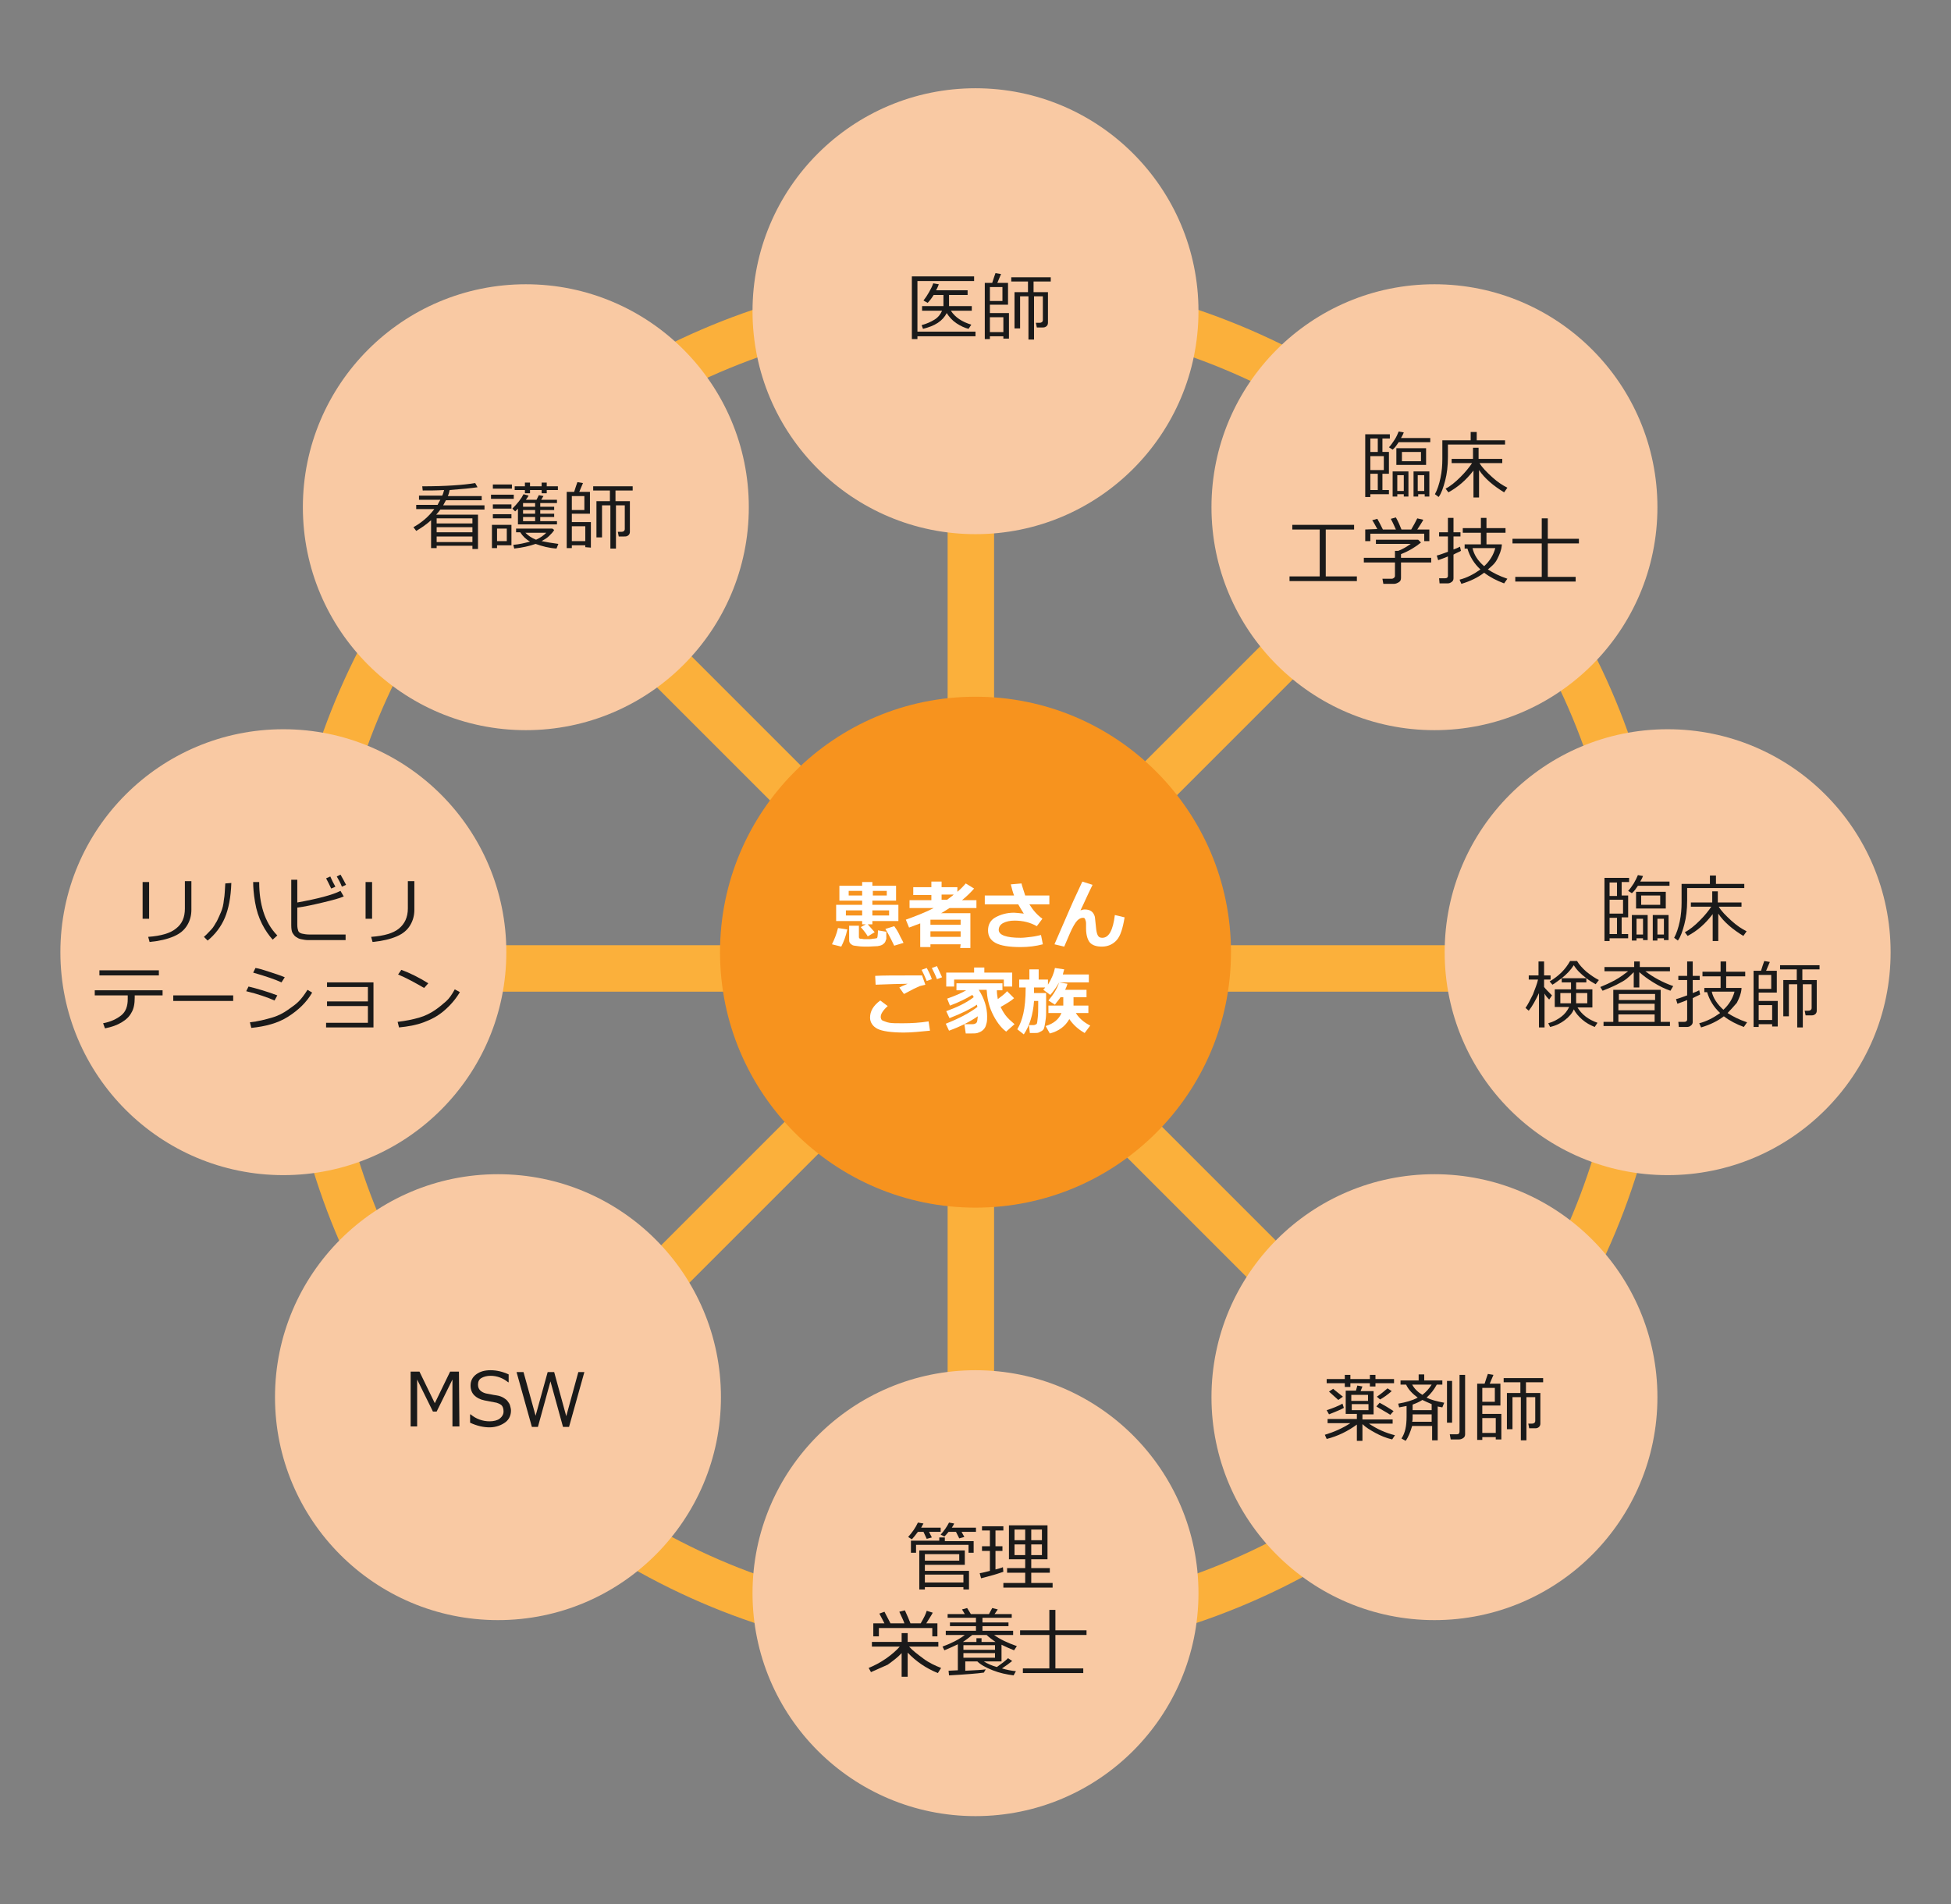 <?xml version="1.0" encoding="utf-8"?>
<!-- Generator: Adobe Illustrator 26.3.1, SVG Export Plug-In . SVG Version: 6.00 Build 0)  -->
<svg version="1.1" id="レイヤー_1" xmlns="http://www.w3.org/2000/svg" xmlns:xlink="http://www.w3.org/1999/xlink" x="0px"
	 y="0px" viewBox="0 0 420 410" style="enable-background:new 0 0 420 410;" xml:space="preserve">
<rect x="0" y="0" width="420" height="410" fill="#808080" stroke="none"/>
<style type="text/css">
	.st0{fill:none;stroke:#FBB03B;stroke-width:10;stroke-miterlimit:10;}
	.st1{fill:#F7931E;}
	.st2{fill:#F9C9A3;}
	.st3{fill:#1A1A1A;}
	.st4{fill:#FFFFFF;}
</style>
<line class="st0" x1="209" y1="64" x2="209" y2="353"/>
<line class="st0" x1="106.8" y1="106.3" x2="311.2" y2="310.7"/>
<line class="st0" x1="64.5" y1="208.5" x2="353.5" y2="208.5"/>
<line class="st0" x1="106.8" y1="310.7" x2="311.2" y2="106.3"/>
<circle class="st0" cx="210" cy="208" r="144.2"/>
<circle class="st1" cx="210" cy="205" r="55"/>
<g>
	<g>
		<circle class="st2" cx="210" cy="67" r="48"/>
	</g>
</g>
<g>
	<g>
		<circle class="st2" cx="210" cy="343" r="48"/>
	</g>
</g>
<g>
	<g>
		<circle class="st2" cx="113.2" cy="109.2" r="48"/>
	</g>
</g>
<g>
	<g>
		<circle class="st2" cx="308.8" cy="300.8" r="48"/>
	</g>
</g>
<g>
	<g>
		<circle class="st2" cx="61" cy="205" r="48"/>
	</g>
</g>
<g>
	<g>
		<circle class="st2" cx="359" cy="205" r="48"/>
	</g>
</g>
<g>
	<g>
		<circle class="st2" cx="107.2" cy="300.8" r="48"/>
	</g>
</g>
<g>
	<g>
		<circle class="st2" cx="308.8" cy="109.2" r="48"/>
	</g>
</g>
<g>
	<path class="st3" d="M197.5,71.4H210v1h-12.5V73h-1.2V59.5h13.4v1h-12.2V71.4z M203.8,67.4c-0.4,0.8-1,1.5-1.9,2.1s-2,1-3.2,1.3
		l-0.3-0.8c1.1-0.3,2-0.7,2.8-1.2s1.3-1.2,1.6-1.9h-4.3v-1h4.6v-2.4H201c-0.5,0.8-0.9,1.3-1.3,1.7l-0.9-0.5c0.4-0.5,0.8-1.1,1.2-1.8
		s0.7-1.3,0.9-1.9l1.2,0.2c-0.1,0.3-0.3,0.8-0.6,1.3h6.8v1h-4v2.4h4.9v1h-4.5c0.9,1.4,2.4,2.4,4.4,3l-0.6,0.9
		c-0.8-0.2-1.7-0.6-2.6-1.2S204.3,68.2,203.8,67.4z"/>
	<path class="st3" d="M216,72.8v-0.4h-2.9V73H212V60.9h1.6c0.3-0.9,0.5-1.6,0.7-2.1l1.2,0.2l-0.8,1.9h2.3v4.7h-3.9v1.8h4.1v5.5H216
		V72.8z M215.8,61.8h-2.7v3h2.7V61.8z M213.1,71.5h2.9v-3.2h-2.9V71.5z M224.4,70.5h-1.2l-0.2-1h0.8c0.4,0,0.7-0.2,0.7-0.6v-5.1
		h-1.9v9.3h-1.2v-9.3h-1.8v6.9h-1.2v-7.8h2.9v-2.3h-3.6v-0.9h8.5v0.9h-3.7v2.3h3.1v6.6c0,0.3-0.1,0.6-0.4,0.8S224.7,70.5,224.4,70.5
		z"/>
</g>
<g>
	<path class="st4" d="M182.4,200.1c-0.3,1.5-0.8,2.7-1.3,3.7l-2-0.5c0.5-1,1-2.2,1.3-3.5L182.4,200.1z M188.3,200.7l-1.5,0.9
		c-0.2-0.4-0.7-1.1-1.5-2l1.1-0.6h-0.8v-0.7H180v-3.5h5.6v-0.9h-4.9v-3.2h4.9v-0.8h2.2v0.8h5.1v3.2h-5.1v0.9h5.6v3.5h-5.6v0.7h-1
		L188.3,200.7z M185.6,196h-3.5v1.1h3.5V196z M185.6,191.8h-2.9v1h2.9V191.8z M190.7,202.3c0,0.3-0.2,0.7-0.5,0.9
		c-0.3,0.3-0.7,0.4-1.3,0.5c-0.6,0-1.3,0.1-2.2,0.1c-0.7,0-1.3,0-2-0.1s-1.1-0.1-1.3-0.3c-0.2-0.1-0.4-0.3-0.5-0.5s-0.1-0.4-0.1-0.7
		v-2.9h2.1v2.4c0,0.1,0,0.2,0.1,0.3s0.1,0.1,0.2,0.1c0.1,0,0.4,0,0.8,0.1c0.4,0,0.7,0,0.9,0s0.6,0,1-0.1c0.4,0,0.7-0.1,0.8-0.1
		s0.2-0.2,0.2-0.3s0.1-0.6,0.1-1.4l1.8,0.3v1.7H190.7z M190.9,192.8v-1h-3v1H190.9z M191.4,197.1V196h-3.6v1.1H191.4z M194.5,203
		l-2,0.6c-1-2.1-1.7-3.3-1.9-3.6l1.9-0.6c0.2,0.3,0.6,0.8,1,1.6C193.9,201.9,194.3,202.5,194.5,203z"/>
	<path class="st4" d="M206.8,203.3h-6.5v0.6h-2.2v-5.1c-0.5,0.2-1.3,0.5-2.4,0.9L195,198c2.2-0.8,4.3-1.6,6-2.5h-5.2v-1.7h4.7v-1.1
		h-3.9V191h3.9v-1.2h2.2v1.2h3.4v1c0.7-0.6,1.3-1.2,1.8-1.8l1.8,1.1c-0.7,0.8-1.6,1.7-2.6,2.5h3.1v1.7h-5.8
		c-0.7,0.4-1.2,0.8-1.8,1.1h6.3v7.5h-2.2L206.8,203.3L206.8,203.3z M206.8,199.1V198h-6.5v1.1H206.8z M200.3,201.7h6.5v-1.2h-6.5
		V201.7z M203.9,193.7c0.5-0.4,1-0.7,1.4-1.1h-2.6v1.1H203.9z"/>
	<path class="st4" d="M224.5,203.3c-1.5,0.4-3.1,0.6-4.8,0.6c-2.5,0-4.3-0.3-5.4-0.9s-1.6-1.5-1.6-2.7s0.5-2.2,1.6-2.8s2.4-1,4-1
		c0.4,0,1.1,0.1,2.1,0.2c-0.4-0.6-0.8-1.3-1.2-2H212v-1.9h6.3c-0.3-0.8-0.5-1.6-0.7-2.4l2.3-0.2c0.1,0.5,0.4,1.3,0.8,2.6h5.2v1.9
		h-4.3c0.8,1.3,1.7,2.3,2.8,3.1l-1.2,1.6c-1.4-0.8-3-1.2-4.8-1.2c-1,0-1.8,0.2-2.4,0.5s-1,0.8-1,1.5c0,1.1,1.6,1.7,4.7,1.7
		c0.7,0,1.4-0.1,2.3-0.2s1.6-0.3,2.1-0.4L224.5,203.3z"/>
	<path class="st4" d="M235.2,190.5c-1.1,2.2-1.9,4.1-2.6,5.5c0.3-0.1,0.6-0.2,0.9-0.2c1.2,0,1.9,0.5,2.2,1.6l0.3,2.8
		c0.1,0.6,0.2,1,0.4,1.3s0.5,0.4,0.9,0.4c1.4,0,2.3-1.6,2.7-4.9l2.1,0.5c-0.4,2.4-0.9,4-1.7,4.9s-1.9,1.4-3.2,1.4
		c-1.2,0-2-0.3-2.5-0.8s-0.9-1.6-0.9-3.1v-1.1c0-0.4-0.1-0.6-0.2-0.9s-0.3-0.3-0.5-0.3c-0.4,0-0.8,0.2-1.2,0.6s-1,1.4-1.6,2.8
		c-0.4,0.9-0.8,1.9-1.2,2.8l-2.1-0.5l3.3-7.6c0.2-0.5,1.1-2.5,2.7-5.9L235.2,190.5z"/>
	<path class="st4" d="M200.2,221.9c-2.1,0.2-3.9,0.4-5.6,0.4c-2.8,0-4.7-0.3-5.7-0.8s-1.6-1.4-1.6-2.4c0-1.4,0.7-2.6,2.2-3.7
		l1.6,1.2c-1,0.9-1.5,1.7-1.5,2.3c0,0.2,0,0.3,0.1,0.5s0.2,0.3,0.5,0.4s0.7,0.3,1.3,0.4s1.5,0.1,2.4,0.1h0.6c1.7,0,3.5-0.1,5.4-0.4
		L200.2,221.9z M199.2,212c-0.4,0.1-0.8,0.2-1.2,0.3c-0.4,0.2-0.9,0.4-1.3,0.6l-2.1,1.1l-1-1.4c0.2-0.1,0.8-0.4,1.8-0.8
		c-1.5,0-3.9,0.1-6.9,0.2l-0.1-1.9c1.5-0.1,4.3-0.1,8.5-0.1c0.6,0,1.2,0,1.6,0L199.2,212z M200.6,210.8l-1.1,0.4
		c-0.4-1-0.8-1.8-1.1-2.4l1.1-0.4C199.9,209.1,200.3,209.9,200.6,210.8z M202.8,210.4l-1.1,0.4c-0.3-0.8-0.7-1.6-1.1-2.4l1.1-0.4
		C202.1,208.8,202.4,209.6,202.8,210.4z"/>
	<path class="st4" d="M210.5,218.8c-1.6,1.1-3.7,2.2-6.2,3.1l-0.7-1.5c2.8-1.1,5.1-2.3,6.8-3.6c0-0.2-0.1-0.4-0.1-0.5
		c-1.3,0.9-3.3,1.9-5.9,2.9l-0.7-1.5c2.2-0.8,4.2-1.7,5.9-3c0-0.1-0.1-0.3-0.3-0.5c-1.3,0.8-2.9,1.6-4.8,2.3l-0.6-1.5
		c1.7-0.6,3.1-1.2,4.1-1.8h-2.1v-1.5h9.9v1.5h-1.2c0,0.7,0.1,1.4,0.2,1.9c0.8-0.6,1.5-1.1,2-1.7l1.5,1.5c-0.5,0.5-1.5,1.1-2.9,1.9
		l0,0c0.2,0.4,0.5,1,1,1.7s1.2,1.3,2,2l-1.8,1.6c-1.2-0.9-2.2-2.3-3-4s-1.1-3.4-1.2-5h-1.7c1.2,1.9,1.8,3.8,1.8,5.7
		c0,0.5,0,1-0.1,1.4s-0.2,0.8-0.4,1.1s-0.4,0.5-0.7,0.7s-0.6,0.3-0.9,0.4s-0.9,0.1-1.7,0.1c-0.2,0-0.5,0-0.8,0l-0.3-2
		c0.9,0,1.5,0,1.8,0s0.6-0.1,0.8-0.3S210.4,219.6,210.5,218.8z M217.8,212.4h-1.7v-1.5h-10.7v1.5h-1.7v-3h6v-1.1h2.2v1.1h6v3H217.8z
		"/>
	<path class="st4" d="M222.6,212.5v1.3h2.6c0,2.1,0,3.5,0,4.3s-0.1,1.5-0.2,2.1s-0.2,1.1-0.3,1.3s-0.3,0.4-0.5,0.5s-0.4,0.2-0.6,0.3
		s-0.6,0.1-1.1,0.1c-0.2,0-0.5,0-0.8,0l-0.2-1.7h1c0.2,0,0.4-0.1,0.6-0.2s0.2-0.6,0.3-1.4s0.1-1.7,0.1-2.8c0-0.3,0-0.5,0-0.8h-0.9
		c-0.2,3-1,5.4-2.2,7.2l-1.4-1.1c0.6-1,1-2.1,1.3-3.4s0.5-3.2,0.5-5.6h-1.4v-1.7h2.2v-2.2h2v2.2h2v1.1c0.8-1.3,1.3-2.5,1.5-3.6
		l2,0.3c-0.1,0.3-0.2,0.7-0.3,1.1h5.6v1.7H228c-0.5,0.9-1.1,1.8-1.9,2.7l-1.5-1.1c0.1-0.2,0.3-0.3,0.4-0.5h-2.4V212.5z M231.1,214.7
		v1.8h3.2v1.6h-2.7c0.7,1.1,1.7,2,3.1,2.7l-1.2,1.6c-1.4-0.8-2.5-1.8-3.3-3c-0.9,1.6-2.3,2.6-4.2,3.1l-0.9-1.6
		c1.7-0.5,2.9-1.5,3.4-2.8h-2.8v-1.6h3.2v-1.8h-0.6c-0.3,0.5-0.8,1-1.2,1.6l-1.4-0.9c1.1-1.3,1.9-2.6,2.3-3.9l1.8,0.3
		c-0.1,0.4-0.3,0.9-0.5,1.3h4.6v1.6L231.1,214.7L231.1,214.7z"/>
</g>
<g>
	<path class="st3" d="M197.6,329.8c-0.6,0.8-1,1.3-1.3,1.6l-0.8-0.5c0.9-1,1.6-2,2.1-3.1l1.2,0.2c-0.1,0.2-0.3,0.5-0.5,0.9h4.2v0.9
		H200l0.6,1.2l-1.1,0.3l-0.7-1.5H197.6z M202.2,331.9V331h1.2v0.8h6.2v2.5h-1.1v-1.7h-11.3v1.7h-1.1v-2.6h6.1V331.9z M207.4,342.2
		v-0.5h-8.3v0.5h-1.2v-8.4h9.8v3.1h-8.6v1.3h9.5v4H207.4z M206.5,334.6h-7.4v1.4h7.4V334.6z M207.4,339h-8.3v1.7h8.3V339z
		 M204.2,329.8c-0.4,0.5-0.7,0.8-0.9,1l-0.8-0.4c0.7-0.8,1.3-1.6,1.8-2.6l1.1,0.2c-0.1,0.3-0.3,0.6-0.5,0.9h5.2v0.9H207l0.6,1.1
		l-1.1,0.3l-0.7-1.4H204.2z"/>
	<path class="st3" d="M211.2,339.8l-0.3-1.1c0.7-0.1,1.4-0.3,2.2-0.5v-4.3h-1.7v-1h1.7v-3.4h-1.7v-0.9h4.6v0.9h-1.7v3.4h1.5v1h-1.5
		v4c0.7-0.2,1.2-0.3,1.6-0.5l0.1,1c-0.4,0.1-1.1,0.4-2.2,0.7S212,339.6,211.2,339.8z M220.7,340.8v-2.2h-3.9v-1h3.9v-1.9h-3.5v-7.3
		h8.3v7.3H222v1.9h4v1h-4v2.2h4.6v1H216v-1H220.7z M218.4,331.6h2.3v-2.3h-2.3V331.6z M220.7,332.5h-2.3v2.3h2.3V332.5z M222,331.6
		h2.3v-2.3H222V331.6z M224.3,332.5H222v2.3h2.3V332.5z"/>
	<path class="st3" d="M187.5,360l-0.5-0.9c1.2-0.5,2.4-1.1,3.7-2s2.3-1.8,3-2.6h-6v-1h6.4v-1.9h1.3v1.9h6.6v1h-6.3
		c0.8,0.9,1.9,1.7,3.1,2.6s2.5,1.5,3.8,2l-0.7,1.1c-2.5-1-4.7-2.5-6.5-4.4v5.2h-1.3v-5.1c-0.8,0.9-1.9,1.7-3,2.5
		C189.9,358.9,188.7,359.5,187.5,360z M190.4,349.5c-0.5-1-0.9-1.7-1.1-2.1l1.1-0.4c0.4,0.8,0.9,1.7,1.3,2.5h3
		c-0.2-0.6-0.6-1.4-1.1-2.5l1.2-0.3c0.5,1.1,0.9,2,1.2,2.8h2.2c0.7-1.2,1.1-2,1.3-2.7l1.3,0.4c-0.3,0.6-0.8,1.3-1.4,2.3h2.4v2.8
		h-1.1v-1.8h-11.5v1.8H188v-2.8L190.4,349.5L190.4,349.5z"/>
	<path class="st3" d="M211.8,360.1c-1.4,0.2-3.9,0.4-7.5,0.6l-0.1-1l2-0.1V354c-0.8,0.4-1.7,0.8-2.9,1.3l-0.4-0.8
		c1.9-0.7,3.5-1.5,4.8-2.5h-4.1v-0.9h6.5v-1h-5.6v-0.8h5.6v-1H204v-0.8h3.7l-0.6-1l1.1-0.3l0.8,1.3h3.9l0.7-1.3l1.2,0.3l-0.7,1h3.7
		v0.8h-6.3v1h5.6v0.8h-5.6v1h6.6v0.9H214c1.2,0.9,2.9,1.7,4.9,2.4l-0.6,0.9c-1-0.4-1.9-0.8-2.7-1.2v3.6h-3.8
		c0.8,0.5,1.7,0.9,2.8,1.2c1-0.7,1.8-1.3,2.4-1.9l0.9,0.6c-0.6,0.5-1.3,1-2.2,1.6c1,0.3,2,0.5,3,0.6l-0.5,0.9
		c-1.5-0.2-3-0.5-4.5-1.1s-2.6-1.2-3.3-1.9h-2.6v2c2.3-0.1,3.8-0.2,4.4-0.3L211.8,360.1z M209.3,352c-0.5,0.4-1.1,0.9-2,1.5h2.9
		v-0.8h1.1v0.8h3c-0.7-0.5-1.4-1-1.9-1.5H209.3z M207.4,355.2h6.8v-1h-6.8V355.2z M214.2,355.9h-6.8v1h6.8V355.9z M209.6,351.7
		C209.7,351.7,209.7,351.7,209.6,351.7L209.6,351.7z"/>
	<path class="st3" d="M220.2,360.2v-1h5.7V352h-6.3v-1h6.3v-4.4h1.3v4.4h6.7v1h-6.7v7.2h6v1H220.2z"/>
</g>
<g>
	<path class="st3" d="M297.6,105.5h1.4v0.9h-4v0.6h-1.1V93.5h5.3v0.9h-1.6v2.9h1.4v4.7h-1.4L297.6,105.5L297.6,105.5z M295,94.4v2.9
		h1.6v-2.9H295z M295,98.2v3h2.9v-3H295z M295,105.5h1.6V102H295V105.5z M301.1,95.2c-0.4,0.6-0.8,1.2-1.3,1.6l-0.8-0.5
		c0.4-0.4,0.8-1,1.2-1.6s0.7-1.3,0.9-1.8l1.1,0.2c-0.1,0.3-0.3,0.7-0.6,1.2h6.3v0.9C307.9,95.2,301.1,95.2,301.1,95.2z M302.2,106.4
		h-1.4v0.5h-1v-5.4h3.4v5.4h-1V106.4z M300.6,100.1v-3.6h6.4v3.6H300.6z M300.8,105.7h1.4v-3.4h-1.4V105.7z M305.9,97.3h-4.1v2h4.1
		V97.3z M306.7,106.4h-1.4v0.5h-1v-5.4h3.4v5.4h-1V106.4z M305.2,105.7h1.4v-3.4h-1.4V105.7z"/>
	<path class="st3" d="M311.7,95.7v2.7c0,1.9-0.2,3.6-0.6,5.1s-0.8,2.7-1.4,3.5l-0.8-0.6c0.5-0.9,0.9-2.1,1.2-3.5s0.4-2.8,0.4-4.1v-4
		h6.1V93h1.3v1.8h6.1v0.9H311.7z M311.8,106l-0.6-0.8c1-0.5,2.1-1.4,3.2-2.5s1.9-2.1,2.5-3h-4.4v-0.9h4.6v-2.4h1.2v2.4h5.1v0.9h-4.9
		c0.6,1,1.5,1.9,2.7,3s2.3,1.8,3.3,2.3l-0.7,1c-2.3-1.4-4.2-3-5.4-4.8v5.9h-1.2v-5.8C315.6,103.4,313.8,104.9,311.8,106z"/>
	<path class="st3" d="M277.6,125.1v-1h6.5V114h-5.9v-1h13.3v1h-6.1v10.1h6.7v1H277.6z"/>
	<path class="st3" d="M300.1,125.7h-2.3l-0.2-1.1h2c0.2,0,0.4-0.1,0.5-0.2s0.2-0.2,0.2-0.4v-2.9h-6.7v-1h6.7v-1.5h0.7
		c0.8-0.3,1.7-0.8,2.7-1.5h-7.5v-0.9h9.1l0.6,0.6c-1.1,0.9-2.5,1.8-4.3,2.5v0.8h6.5v1h-6.5v3.3c0,0.4-0.1,0.7-0.4,0.9
		S300.5,125.7,300.1,125.7z M296.5,113.9c-0.5-0.9-0.8-1.5-1.1-1.9l1.1-0.3c0.3,0.5,0.7,1.3,1.2,2.3h2.8c-0.2-0.4-0.5-1.2-1.1-2.3
		l1.1-0.3c0.5,0.9,0.9,1.8,1.2,2.6h2.1c0.6-1,1-1.8,1.3-2.4l1.3,0.3c-0.3,0.6-0.8,1.3-1.3,2.1h2.6v2.5h-1.1v-1.6H295v1.6h-1.1V114
		L296.5,113.9L296.5,113.9z"/>
	<path class="st3" d="M309.6,120.6l-0.3-1c0.5-0.1,1.3-0.4,2.4-0.8v-3.3h-1.9v-0.9h1.9v-3.1h1.2v3.1h1.5v0.9h-1.5v2.8
		c0.6-0.2,1-0.4,1.4-0.6l0.2,0.9c-0.3,0.2-0.9,0.4-1.6,0.8v5.1c0,0.3-0.1,0.6-0.4,0.8s-0.5,0.3-0.9,0.3h-1.7l-0.1-1.1h1.3
		c0.4,0,0.6-0.2,0.6-0.5v-4.2C310.8,120.2,310.1,120.4,309.6,120.6z M320.3,122.6c1.1,0.7,2.4,1.4,4.2,2l-0.7,1
		c-1.6-0.6-3-1.3-4.3-2.3c-1.3,1-2.9,1.8-4.9,2.4l-0.4-0.9c1.6-0.4,3.1-1.2,4.5-2.2c-1.4-1.3-2.3-2.8-2.8-4.5h-0.6v-0.9h3.5v-2.5
		h-3.9v-1h3.9v-2.2h1.2v2.2h4.1v1H320v2.5h3.3v0.2c-0.1,1.1-0.5,2-1,3S321,122,320.3,122.6z M319.5,121.9c1.2-1.1,2-2.4,2.4-3.9H317
		C317.3,119.4,318.1,120.7,319.5,121.9z"/>
	<path class="st3" d="M326.2,125.2v-1h5.7V117h-6.3v-1h6.3v-4.4h1.3v4.4h6.7v1h-6.7v7.2h6v1H326.2z"/>
</g>
<g>
	<path class="st3" d="M101.7,117.5H94v0.5h-1.2v-6c-1,0.9-2,1.6-3.2,2.3l-0.6-0.8c1.8-1,3.3-2.3,4.5-3.9h-3.9v-0.9h4.6
		c0.2-0.4,0.4-0.8,0.6-1.1h-4.6v-0.9h5c0.2-0.4,0.3-0.8,0.4-1.2c-1.6,0.1-3.2,0.1-4.6,0.1l-0.1-0.9c5.2,0,9-0.3,11.4-0.7l0.5,0.9
		c-1.3,0.2-3.3,0.4-6,0.6c-0.1,0.5-0.2,0.9-0.4,1.3h7.3v0.9H96c-0.2,0.4-0.4,0.7-0.6,1.1h8.9v0.9h-9.5c-0.3,0.4-0.6,0.8-0.9,1.1h9
		v7.4h-1.2C101.7,118.2,101.7,117.5,101.7,117.5z M101.7,112.7v-1.1H94v1.1H101.7z M94,114.6h7.7v-1.1H94V114.6z M94,116.7h7.7v-1.2
		H94V116.7z"/>
	<path class="st3" d="M105.7,107.4v-0.9h4.9v0.9H105.7z M110.1,117.4H107v0.6h-1.1v-5h4.2V117.4z M106.1,105.2v-0.9h4.1v0.9H106.1z
		 M106.1,109.5v-0.9h4v0.9H106.1z M106.1,111.6v-0.9h4v0.9H106.1z M109.1,113.8H107v2.7h2.1V113.8z M111.5,109.5
		c-0.2,0.2-0.4,0.4-0.6,0.6l-0.6-0.6c1.1-1.1,1.9-2.1,2.4-3.1l1.1,0.3c-0.1,0.2-0.3,0.5-0.6,0.9h2.3l0.5-1l1,0.2l-0.5,0.8h3.4v0.7
		h-3.6v0.8h3v0.7h-3v0.8h3v0.7h-3v0.9h3.6v0.7h-8.4C111.5,112.9,111.5,109.5,111.5,109.5z M115.3,117.1c-1.4,0.5-2.9,0.8-4.6,1
		l-0.2-0.8c1.3-0.1,2.5-0.4,3.6-0.7c-0.9-0.5-1.6-1.2-2.1-2h-0.9v-0.8h7.8l0.4,0.3c-0.2,0.4-0.6,0.8-1.1,1.3s-1.1,0.8-1.6,1.1
		c0.9,0.2,2.1,0.4,3.6,0.6l-0.4,1C118.2,118,116.7,117.6,115.3,117.1z M113,106.2v-0.7h-2.2v-0.8h2.2v-0.8h1.1v0.8h2.5v-0.8h1.1v0.8
		h2.4v0.8h-2.4v0.7h-1.1v-0.7h-2.5v0.7H113z M115.2,109.1v-0.8h-2.6v0.8H115.2z M112.6,110.6h2.6v-0.8h-2.6V110.6z M115.2,111.3
		h-2.6v0.9h2.6V111.3z M115.4,116.2c0.9-0.4,1.6-0.9,2.2-1.5h-4.5C113.7,115.3,114.4,115.8,115.4,116.2z"/>
	<path class="st3" d="M126,117.8v-0.4h-2.9v0.6H122v-12.1h1.6c0.3-0.9,0.5-1.6,0.7-2.1l1.2,0.2l-0.8,1.9h2.3v4.7h-3.9v1.8h4.1v5.5
		L126,117.8L126,117.8z M125.8,106.8h-2.7v3h2.7V106.8z M123.1,116.5h2.9v-3.2h-2.9V116.5z M134.4,115.5h-1.2l-0.2-1h0.8
		c0.4,0,0.7-0.2,0.7-0.6v-5.1h-1.9v9.3h-1.2v-9.3h-1.8v6.9h-1.2v-7.8h2.9v-2.3h-3.6v-0.9h8.5v0.9h-3.7v2.3h3.1v6.6
		c0,0.3-0.1,0.6-0.4,0.8S134.7,115.5,134.4,115.5z"/>
</g>
<g>
	<path class="st3" d="M285.6,309.8l-0.4-0.9c2-0.6,3.8-1.4,5.5-2.5h-4.9v-0.9h6.3v-1.1h-2.4v-5h2.2l0.3-1.1l1.1,0.2l-0.4,1h2.8v5
		h-2.4v1.1h6.5v0.9h-5.1c1.8,1.2,3.6,2,5.6,2.5l-0.6,0.9c-1.3-0.3-2.5-0.8-3.6-1.4s-2.1-1.2-2.8-1.9v3.6h-1.2v-3.5
		C290.2,308.1,288,309.2,285.6,309.8z M296.1,297.8v0.7h-1.2v-0.7h-4.2v0.8h-1.2v-0.8h-3.9v-0.9h3.9V296h1.2v0.9h4.2V296h1.2v0.9h4
		v0.9H296.1z M286.1,304.5l-0.5-0.9c1.3-0.4,2.5-0.9,3.4-1.4l0.3,0.9C289,303.3,287.9,303.8,286.1,304.5z M288.1,301.4l-2-1.8
		l0.9-0.6c0.3,0.3,1,0.8,2.1,1.7L288.1,301.4z M290.9,301.6h3.6v-1.3h-3.6V301.6z M294.6,302.3H291v1.3h3.6V302.3z M299.3,304.6
		c-0.3-0.2-0.8-0.5-1.5-0.9s-1.2-0.7-1.5-0.9l0.7-0.8c1.1,0.6,2.1,1.2,3,1.8L299.3,304.6z M297.1,301.3l-0.7-0.6
		c0.9-0.6,1.6-1.2,2.3-1.8l0.9,0.6C298.7,300.3,297.8,300.9,297.1,301.3z"/>
	<path class="st3" d="M302.6,310.2l-0.9-0.5c0.8-1.2,1.1-2.7,1.1-4.7v-2.3c-0.5,0.1-1,0.2-1.6,0.3l-0.2-0.8c1.7-0.3,3.1-0.7,4.2-1.3
		c-1.1-0.8-2-1.7-2.5-2.8h-1.2v-0.9h3.9v-1.3h1.2v1.3h3.9v0.9h-1.2c-0.6,1.1-1.3,2-2.2,2.8c1,0.5,2.2,0.8,3.8,1.1l-0.4,1
		c-0.4-0.1-0.7-0.1-1-0.2v7.3h-1.2V307H304C303.6,308.3,303.2,309.4,302.6,310.2z M306.2,300.3c0.8-0.6,1.5-1.4,2-2.2H304
		C304.5,299,305.2,299.7,306.2,300.3z M304.1,304.5v0.5c0,0.4,0,0.8-0.1,1.1h4.2v-1.6H304.1z M304.1,302.4v1.2h4.1v-1.3
		c-0.7-0.3-1.4-0.6-2-0.9C305.6,301.8,304.9,302.1,304.1,302.4z M311.5,306.3v-9h1.1v9H311.5z M314.1,309.9h-1.8l-0.2-1.1h1.5
		c0.4,0,0.6-0.2,0.6-0.6V296h1.2v12.8c0,0.3-0.1,0.6-0.4,0.8S314.4,309.9,314.1,309.9z"/>
	<path class="st3" d="M322,309.8v-0.4h-2.9v0.6H318v-12.1h1.6c0.3-0.9,0.5-1.6,0.7-2.1l1.2,0.2l-0.8,1.9h2.3v4.7h-3.9v1.8h4.1v5.5
		H322V309.8z M321.8,298.8h-2.7v3h2.7V298.8z M319.1,308.5h2.9v-3.2h-2.9V308.5z M330.4,307.5h-1.2l-0.2-1h0.8
		c0.4,0,0.7-0.2,0.7-0.6v-5.1h-1.9v9.3h-1.2v-9.3h-1.8v6.9h-1.2v-7.8h2.9v-2.3h-3.6v-0.9h8.5v0.9h-3.7v2.3h3.1v6.6
		c0,0.3-0.1,0.6-0.4,0.8S330.7,307.5,330.4,307.5z"/>
</g>
<g>
	<path class="st3" d="M98.9,307.1h-1.5V297l-3.4,6.9h-0.8l-3.4-6.9v10.1h-1.4v-11.8h1.9l3.3,6.8l3.3-6.8h1.9L98.9,307.1L98.9,307.1z
		"/>
	<path class="st3" d="M105.4,307.3c-1.3,0-2.7-0.3-4.2-1v-1.8h0.1c1.2,1,2.6,1.5,4.1,1.5c0.9,0,1.7-0.2,2.2-0.6s0.8-0.9,0.8-1.5
		c0-0.5-0.1-0.9-0.3-1.2s-0.6-0.5-1.2-0.7l-2.6-0.5c-1-0.2-1.7-0.6-2.2-1.1s-0.8-1.2-0.8-2.1c0-1,0.4-1.8,1.2-2.4s1.8-0.9,3.1-0.9
		c1.3,0,2.6,0.3,3.9,0.9v1.7h-0.1c-1.1-0.9-2.4-1.4-3.8-1.4c-0.8,0-1.5,0.2-2,0.5s-0.7,0.8-0.7,1.4c0,1,0.6,1.6,1.7,1.9
		c0.7,0.1,1.4,0.3,2.2,0.4s1.4,0.4,1.7,0.6s0.6,0.4,0.8,0.7s0.4,0.5,0.5,0.9s0.2,0.7,0.2,1.1c0,1-0.4,1.9-1.2,2.5
		S106.8,307.3,105.4,307.3z"/>
	<path class="st3" d="M125.8,295.4l-3.3,11.8h-1.3l-2.7-9.8l-2.7,9.8h-1.3l-3.3-11.8h1.5l2.6,9.4l2.6-9.4h1.4l2.6,9.5l2.6-9.5H125.8
		z"/>
</g>
<g>
	<path class="st3" d="M32.1,197.8h-1.4v-7.9h1.4V197.8z M41.2,195.9c0,1.2-0.3,2.3-0.9,3.3s-1.5,1.8-2.9,2.4s-3.1,1-5.2,1.2
		l-0.3-1.1c2.8-0.2,4.8-0.8,6-1.8c1.3-1,1.9-2.4,1.9-4.3v-5.9h1.4V195.9z"/>
	<path class="st3" d="M49.8,190.1c-0.1,3.1-0.6,5.6-1.4,7.5s-2.1,3.6-3.7,4.9l-0.8-0.8c0.6-0.5,1.1-1.1,1.6-1.6s0.8-1.2,1.2-1.8
		c0.3-0.6,0.6-1.3,0.9-2s0.5-1.5,0.6-2.6c0.2-1,0.2-2.2,0.3-3.5L49.8,190.1L49.8,190.1z M59.7,201.4l-1,0.9c-0.8-0.9-1.6-2-2.3-3.4
		s-1.2-2.9-1.5-4.7s-0.4-3.2-0.4-4.3h1.3v0.1c0,2.3,0.3,4.4,0.9,6.3S58.3,200,59.7,201.4z"/>
	<path class="st3" d="M74.4,202.4h-8c-0.6,0-1.1-0.1-1.6-0.2s-0.8-0.3-1.1-0.5s-0.5-0.5-0.7-0.8s-0.3-0.9-0.3-1.7v-9.8H64v4.9
		c4.4-0.8,7.5-1.6,9.3-2.5L74,193c-0.9,0.4-2.4,0.8-4.5,1.3s-3.9,0.9-5.5,1.1v3.7c0,0.6,0.1,1,0.2,1.3s0.4,0.5,0.8,0.6
		s1,0.2,1.7,0.2h7.7C74.4,201.2,74.4,202.4,74.4,202.4z M72.2,190.9l-0.9,0.4c-0.4-0.9-0.8-1.6-1.1-2.2l0.9-0.4
		C71.4,189.4,71.8,190.2,72.2,190.9z M74.5,190.5l-0.9,0.4c-0.3-0.8-0.7-1.5-1.1-2.2l0.8-0.4C73.7,189,74.1,189.7,74.5,190.5z"/>
	<path class="st3" d="M80.1,197.8h-1.4v-7.9h1.4V197.8z M89.2,195.9c0,1.2-0.3,2.3-0.9,3.3s-1.5,1.8-2.9,2.4s-3.1,1-5.2,1.2
		l-0.3-1.1c2.8-0.2,4.8-0.8,6-1.8s1.9-2.4,1.9-4.3v-5.9h1.4V195.9z"/>
	<path class="st3" d="M29,214.8c0,1.3-0.2,2.4-0.7,3.2c-0.4,0.8-1.1,1.5-2.1,2.1s-2.1,1-3.6,1.3l-0.4-1.1c1.6-0.3,2.9-0.9,3.9-1.7
		s1.4-2,1.4-3.5v-0.8h-7.1v-1.1H35v1.1h-6V214.8z M34.2,210H21.4v-1.1h12.8V210z"/>
	<path class="st3" d="M50.2,215.5H37.3v-1.2h12.9C50.2,214.3,50.2,215.5,50.2,215.5z"/>
	<path class="st3" d="M59.7,214.3l-0.6,1.1c-1.6-0.7-3.6-1.4-6.1-2l0.5-1C55.2,212.8,57.3,213.4,59.7,214.3z M67.2,213.7
		c-1.2,2.1-3,3.8-5.2,5.2s-4.9,2.1-7.9,2.4l-0.3-1.2c1.8-0.2,3.3-0.6,4.7-1s2.5-1,3.5-1.7s1.7-1.2,2.3-1.8s1.2-1.4,1.9-2.5
		L67.2,213.7z M61.3,210.4l-0.7,1.1c-1.3-0.6-3.3-1.3-6.1-2.1l0.5-1c0.7,0.1,1.7,0.4,2.9,0.8S60.4,210,61.3,210.4z"/>
	<path class="st3" d="M80.5,221.2H70.2v-1h9v-3.6h-8.8v-1h8.8v-3.1h-8.8v-1h10v9.7H80.5z"/>
	<path class="st3" d="M99,213.6c-0.9,1.5-2,2.8-3.4,4s-2.8,1.9-4.4,2.5s-3.3,0.9-5.3,1.1l-0.3-1.2c1.7-0.2,3.2-0.5,4.6-0.9
		s2.5-1,3.4-1.6s1.7-1.3,2.4-1.9s1.3-1.5,1.9-2.6L99,213.6z M92.2,211.7l-0.9,1c-1.9-1.1-3.7-2.1-5.6-2.9l0.7-1
		C88.3,209.5,90.3,210.5,92.2,211.7z"/>
</g>
<g>
	<path class="st3" d="M349.1,201.1h1.4v0.9h-4v0.6h-1.1V189h5.3v0.9h-1.6v2.9h1.4v4.7h-1.4V201.1z M346.5,190v2.9h1.6V190H346.5z
		 M346.5,193.7v3h2.9v-3H346.5z M346.5,201.1h1.6v-3.5h-1.6V201.1z M352.6,190.7c-0.4,0.6-0.8,1.2-1.3,1.6l-0.8-0.5
		c0.4-0.4,0.8-1,1.2-1.6c0.4-0.7,0.7-1.3,0.9-1.8l1.1,0.2c-0.1,0.3-0.3,0.7-0.6,1.2h6.3v0.9H352.6z M353.7,202h-1.4v0.5h-1V197h3.4
		v5.4h-1V202z M352.2,195.6V192h6.4v3.6H352.2z M352.3,201.2h1.4v-3.4h-1.4V201.2z M357.4,192.8h-4.1v2h4.1V192.8z M358.2,202h-1.4
		v0.5h-1V197h3.4v5.4h-1V202z M356.8,201.2h1.4v-3.4h-1.4V201.2z"/>
	<path class="st3" d="M363.2,191.2v2.7c0,1.9-0.2,3.6-0.6,5.1s-0.8,2.7-1.4,3.5l-0.8-0.6c0.5-0.9,0.9-2.1,1.2-3.5s0.4-2.8,0.4-4.1
		v-4h6.1v-1.8h1.3v1.8h6.1v0.9H363.2z M363.3,201.5l-0.6-0.8c1-0.5,2.1-1.4,3.2-2.5s1.9-2.1,2.5-3H364v-0.9h4.6v-2.4h1.2v2.4h5.1
		v0.9h-4.9c0.6,1,1.5,1.9,2.7,3s2.3,1.8,3.3,2.3l-0.7,1c-2.3-1.4-4.2-3-5.4-4.8v5.9h-1.2v-5.8C367.1,198.9,365.4,200.4,363.3,201.5z
		"/>
	<path class="st3" d="M329.1,217.6l-0.7-0.6c0.5-0.7,1-1.7,1.6-2.9c0.5-1.3,0.9-2.3,1.1-3.2h-2V210h2.1v-3h1.2v3h1.4v0.9h-1.4v1.6
		c0.3,0.4,0.9,1,1.7,1.8l-0.6,0.9c-0.3-0.3-0.7-0.7-1-1.3v7.3h-1.2v-7.4C330.6,215.3,329.9,216.6,329.1,217.6z M338.2,213v-1.5h-2
		v-0.9c-0.7,0.5-1.3,1-2,1.4l-0.6-0.7c2-1.2,3.4-2.6,4.4-4.4h1.5c0.4,0.7,1.1,1.5,2,2.3c1,0.8,1.9,1.4,2.7,1.8l-0.7,0.9
		c-0.7-0.4-1.4-0.8-2-1.3v0.9h-2.2v1.5h3.5v3.9h-3.2c0.9,1.5,2.3,2.6,4.3,3.3l-0.6,0.9c-1-0.4-1.9-0.9-2.7-1.6
		c-0.8-0.7-1.4-1.4-1.8-2.2c-0.3,0.8-1,1.6-1.9,2.3c-0.9,0.7-1.9,1.2-3.2,1.5l-0.4-0.8c1.1-0.3,2-0.8,2.8-1.4
		c0.8-0.6,1.3-1.3,1.7-2.1h-3.1V213H338.2z M338.2,213.8h-2.3v2.2h2.3V213.8z M336.2,210.6h5.3c-1.2-0.9-2.1-1.8-2.7-2.8
		C338.1,208.9,337.2,209.8,336.2,210.6z M341.7,213.8h-2.4v2.2h2.4V213.8z"/>
	<path class="st3" d="M345,213.3l-0.5-0.8c1-0.4,2.1-0.9,3.2-1.5s2-1.3,2.8-1.9h-5.1v-0.9h6.4v-1.2h1.2v1.2h6.5v0.9h-5.3
		c1.7,1.3,3.7,2.4,6,3.2l-0.6,1c-1.2-0.4-2.4-1-3.7-1.8s-2.2-1.5-3-2.2v3.3h-1.2v-3.3c-0.5,0.5-1,1-1.5,1.4
		c-0.5,0.4-1.2,0.8-2.2,1.3S346,212.9,345,213.3z M345.2,220.9V220h2.1v-6.9h10.2v6.9h2v0.9H345.2z M356.3,215.3V214h-7.8v1.3H356.3
		z M348.4,217.5h7.8v-1.4h-7.8V217.5z M348.4,220h7.8v-1.6h-7.8V220z"/>
	<path class="st3" d="M361.1,216.1l-0.3-1c0.5-0.1,1.3-0.4,2.4-0.8V211h-1.9v-0.9h1.9V207h1.2v3.1h1.5v0.9h-1.5v2.8
		c0.6-0.2,1-0.4,1.4-0.6l0.2,0.9c-0.3,0.2-0.9,0.4-1.6,0.8v5.1c0,0.3-0.1,0.6-0.4,0.8c-0.2,0.2-0.5,0.3-0.9,0.3h-1.7l-0.1-1.1h1.3
		c0.4,0,0.6-0.2,0.6-0.5v-4.2C362.3,215.7,361.6,215.9,361.1,216.1z M371.9,218.1c1.1,0.7,2.4,1.4,4.2,2l-0.7,1
		c-1.6-0.6-3-1.3-4.3-2.3c-1.3,1-2.9,1.8-4.9,2.4l-0.4-0.9c1.6-0.4,3.1-1.2,4.5-2.2c-1.4-1.3-2.3-2.8-2.8-4.5h-0.6v-0.9h3.5v-2.5
		h-3.9v-1h3.9V207h1.2v2.2h4.1v1h-4.1v2.5h3.3v0.2c-0.1,1.1-0.5,2-1,3C373.2,216.7,372.5,217.5,371.9,218.1z M371,217.4
		c1.2-1.1,2-2.4,2.4-3.9h-4.9C368.8,214.9,369.7,216.2,371,217.4z"/>
	<path class="st3" d="M381.5,220.9v-0.4h-2.9v0.6h-1.1V209h1.6c0.3-0.9,0.5-1.6,0.7-2.1l1.2,0.2l-0.8,1.9h2.3v4.7h-3.9v1.8h4.1v5.5
		H381.5z M381.3,209.9h-2.7v3h2.7V209.9z M378.6,219.6h2.9v-3.2h-2.9V219.6z M389.9,218.6h-1.2l-0.2-1h0.8c0.4,0,0.7-0.2,0.7-0.6
		v-5.1h-1.9v9.3h-1.2v-9.3h-1.8v6.9h-1.2V211h2.9v-2.3h-3.6v-0.9h8.5v0.9h-3.7v2.3h3.1v6.6c0,0.3-0.1,0.6-0.4,0.8
		S390.2,218.6,389.9,218.6z"/>
</g>
</svg>
